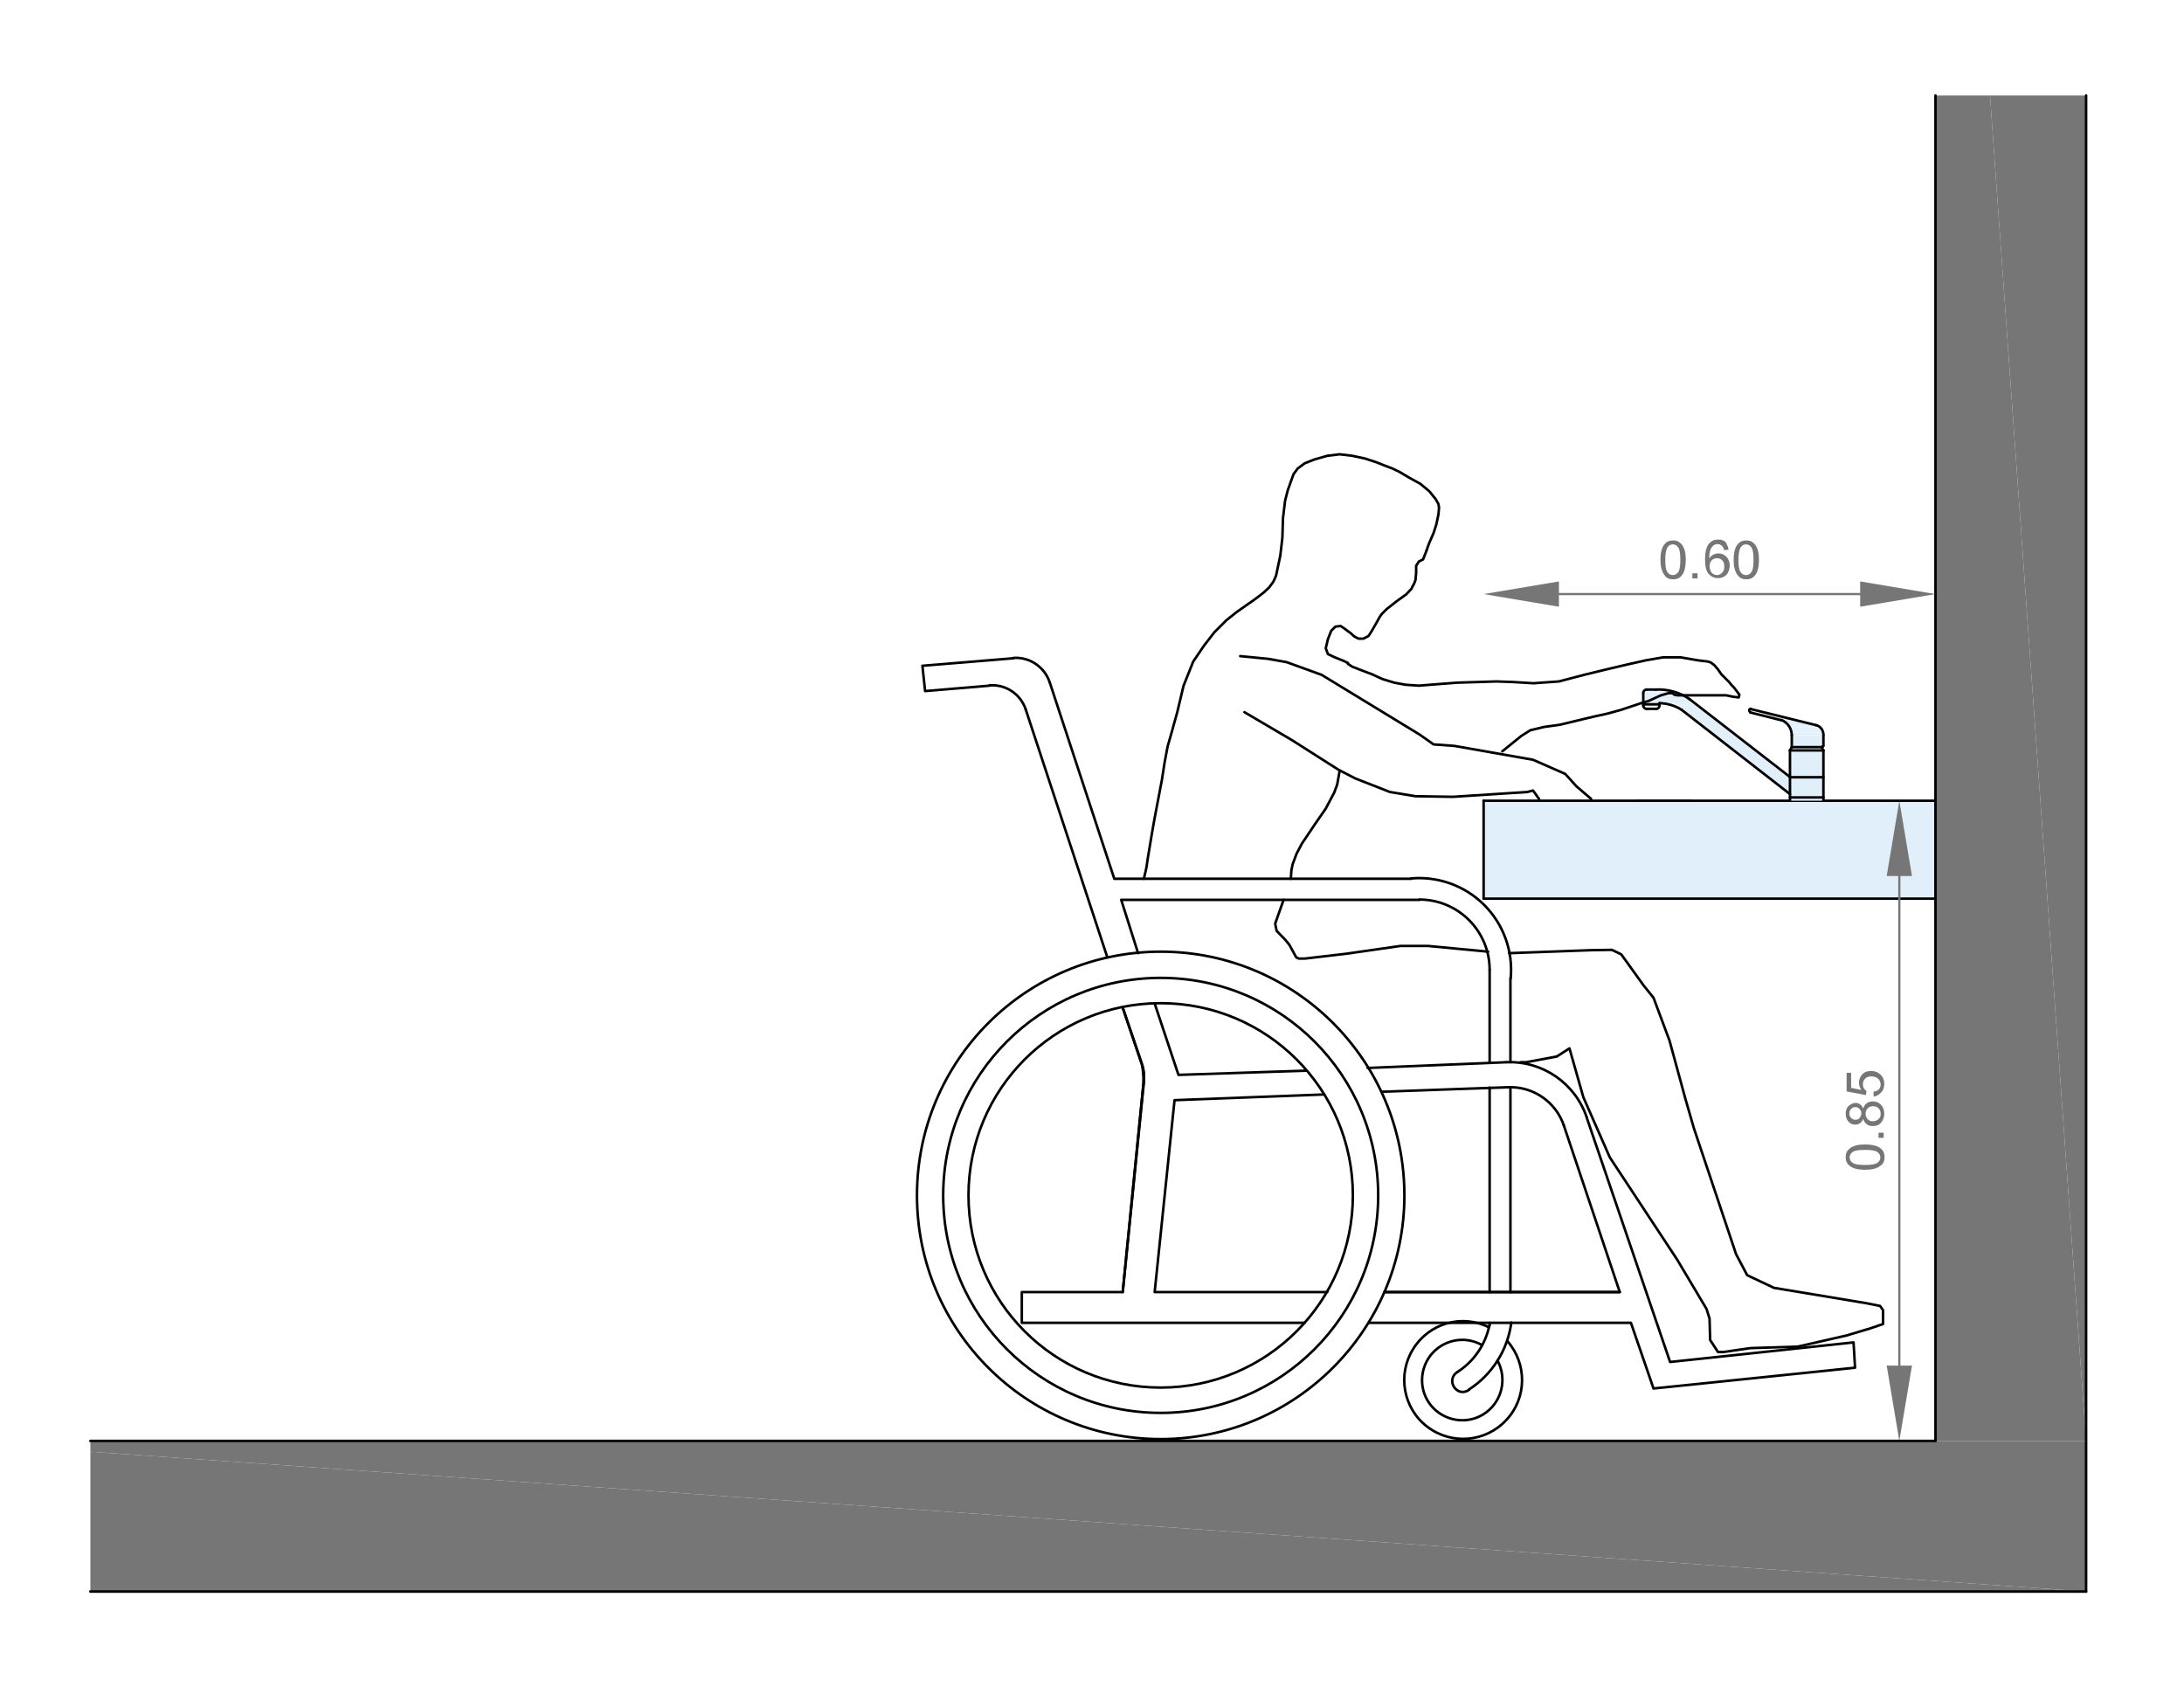 <?xml version="1.0" encoding="utf-8"?>
<!-- Generator: Adobe Illustrator 26.2.1, SVG Export Plug-In . SVG Version: 6.00 Build 0)  -->
<svg version="1.1" id="Calque_1" xmlns="http://www.w3.org/2000/svg" xmlns:xlink="http://www.w3.org/1999/xlink" x="0px" y="0px"
	 viewBox="0 0 725 560" enable-background="new 0 0 725 560" xml:space="preserve">
<rect x="0" y="0" width="725" height="560" fill="#333333" stroke="none"/>
<g>
	<polyline fill="#FFFFFF" points="0,560 725,560 725,0 0,0 0,560 	"/>
</g>
<g>
	<path fill="#767676" d="M692.5,478.3l-50-446.6h18.1L692.5,478.3z M642.5,478.3h50l-50-446.6V478.3z"/>
	<path fill="none" stroke="#767676" stroke-width="0" stroke-miterlimit="10" d="M692.5,478.3l-50-446.6h18.1L692.5,478.3z
		 M642.5,478.3h50l-50-446.6V478.3z"/>
	<polygon fill="#767676" points="660.6,31.7 692.5,31.7 692.5,478.3 	"/>
	<polygon fill="none" stroke="#767676" stroke-width="0" stroke-miterlimit="10" points="660.6,31.7 692.5,31.7 692.5,478.3 	"/>
	<polygon fill="#767676" points="30,528.3 30,481.9 692.5,528.3 	"/>
	<polygon fill="none" stroke="#767676" stroke-width="0" stroke-miterlimit="10" points="30,528.3 30,481.9 692.5,528.3 	"/>
	<path fill="#767676" d="M692.5,478.3L30,481.9v-3.6H692.5z M692.5,528.3v-50L30,481.9L692.5,528.3z"/>
	<path fill="none" stroke="#767676" stroke-width="0" stroke-miterlimit="10" d="M692.5,478.3L30,481.9v-3.6H692.5z M692.5,528.3
		v-50L30,481.9L692.5,528.3z"/>
	<path fill="#E0EFFA" d="M492.5,265.8l150,32.5h-150V265.8z M642.5,265.8h-150l150,32.5V265.8z"/>
	<path fill="none" stroke="#E0EFFA" stroke-width="0" stroke-miterlimit="10" d="M492.5,265.8l150,32.5h-150V265.8z M642.5,265.8
		h-150l150,32.5V265.8z"/>
	
		<line fill="none" stroke="#000000" stroke-width="0.84" stroke-linecap="round" stroke-linejoin="round" stroke-miterlimit="10" x1="642.5" y1="478.3" x2="642.5" y2="31.7"/>
	
		<line fill="none" stroke="#000000" stroke-width="0.84" stroke-linecap="round" stroke-linejoin="round" stroke-miterlimit="10" x1="692.5" y1="528.3" x2="692.5" y2="31.7"/>
	
		<line fill="none" stroke="#000000" stroke-width="0.84" stroke-linecap="round" stroke-linejoin="round" stroke-miterlimit="10" x1="492.5" y1="265.8" x2="642.5" y2="265.8"/>
	
		<line fill="none" stroke="#000000" stroke-width="0.84" stroke-linecap="round" stroke-linejoin="round" stroke-miterlimit="10" x1="492.5" y1="298.3" x2="642.5" y2="298.3"/>
	
		<line fill="none" stroke="#000000" stroke-width="0.84" stroke-linecap="round" stroke-linejoin="round" stroke-miterlimit="10" x1="30" y1="528.3" x2="692.5" y2="528.3"/>
	
		<line fill="none" stroke="#000000" stroke-width="0.84" stroke-linecap="round" stroke-linejoin="round" stroke-miterlimit="10" x1="492.5" y1="298.3" x2="492.5" y2="265.8"/>
	<path fill="#E0EFFA" d="M581.1,235.4h0.2H581.1z M581.3,235.4h-0.2H581.3z M581.2,235.3L581.2,235.3l-0.1,0L581.2,235.3z"/>
	<path fill="none" stroke="#E0EFFA" stroke-width="0" stroke-linecap="round" stroke-miterlimit="10" d="M581.1,235.4h0.2H581.1z
		 M581.3,235.4h-0.2H581.3z M581.2,235.3L581.2,235.3l-0.1,0L581.2,235.3z"/>
	<path fill="#E0EFFA" d="M581.1,235.4h0.4H581.1L581.1,235.4z M581.3,235.4h-0.2h0.4H581.3z"/>
	<path fill="none" stroke="#E0EFFA" stroke-width="0" stroke-linecap="round" stroke-miterlimit="10" d="M581.1,235.4h0.4H581.1
		L581.1,235.4z M581.3,235.4h-0.2h0.4H581.3z"/>
	<path fill="#E0EFFA" d="M581,235.4l0.6,0L581,235.4L581,235.4z M581.4,235.4H581l0.6,0L581.4,235.4z"/>
	<path fill="none" stroke="#E0EFFA" stroke-width="0" stroke-linecap="round" stroke-miterlimit="10" d="M581,235.4l0.6,0L581,235.4
		L581,235.4z M581.4,235.4H581l0.6,0L581.4,235.4z"/>
	<path fill="#E0EFFA" d="M580.9,235.4l0.9,0.1L580.9,235.4L580.9,235.4z M581.6,235.4h-0.7l0.9,0.1L581.6,235.4z"/>
	<path fill="none" stroke="#E0EFFA" stroke-width="0" stroke-linecap="round" stroke-miterlimit="10" d="M580.9,235.4l0.9,0.1
		L580.9,235.4L580.9,235.4z M581.6,235.4h-0.7l0.9,0.1L581.6,235.4z"/>
	<path fill="#E0EFFA" d="M580.8,235.5l1.3,0L580.8,235.5L580.8,235.5z M581.9,235.5h-1l1.3,0L581.9,235.5z"/>
	<path fill="none" stroke="#E0EFFA" stroke-width="0" stroke-linecap="round" stroke-miterlimit="10" d="M580.8,235.5l1.3,0
		L580.8,235.5L580.8,235.5z M581.9,235.5h-1l1.3,0L581.9,235.5z"/>
	<path fill="#E0EFFA" d="M580.8,235.6l1.8,0.1L580.8,235.6L580.8,235.6z M582.2,235.6h-1.4l1.8,0.1L582.2,235.6z"/>
	<path fill="none" stroke="#E0EFFA" stroke-width="0" stroke-linecap="round" stroke-miterlimit="10" d="M580.8,235.6l1.8,0.1
		L580.8,235.6L580.8,235.6z M582.2,235.6h-1.4l1.8,0.1L582.2,235.6z"/>
	<path fill="#E0EFFA" d="M580.7,235.6l2.2,0.1h-2.2V235.6z M582.5,235.6h-1.8l2.2,0.1L582.5,235.6z"/>
	<path fill="none" stroke="#E0EFFA" stroke-width="0" stroke-linecap="round" stroke-miterlimit="10" d="M580.7,235.6l2.2,0.1h-2.2
		V235.6z M582.5,235.6h-1.8l2.2,0.1L582.5,235.6z"/>
	<path fill="#E0EFFA" d="M580.7,235.8l2.7,0.1L580.7,235.8L580.7,235.8z M582.9,235.8h-2.2l2.7,0.1L582.9,235.8z"/>
	<path fill="none" stroke="#E0EFFA" stroke-width="0" stroke-linecap="round" stroke-miterlimit="10" d="M580.7,235.8l2.7,0.1
		L580.7,235.8L580.7,235.8z M582.9,235.8h-2.2l2.7,0.1L582.9,235.8z"/>
	<path fill="#E0EFFA" d="M580.6,235.9l3.1,0.1L580.6,235.9L580.6,235.9z M583.3,235.9h-2.7l3.1,0.1L583.3,235.9z"/>
	<path fill="none" stroke="#E0EFFA" stroke-width="0" stroke-linecap="round" stroke-miterlimit="10" d="M580.6,235.9l3.1,0.1
		L580.6,235.9L580.6,235.9z M583.3,235.9h-2.7l3.1,0.1L583.3,235.9z"/>
	<path fill="#E0EFFA" d="M580.6,236l3.6,0.1h-3.5L580.6,236z M583.8,236h-3.1l3.6,0.1L583.8,236z"/>
	<path fill="none" stroke="#E0EFFA" stroke-width="0" stroke-linecap="round" stroke-miterlimit="10" d="M580.6,236l3.6,0.1h-3.5
		L580.6,236z M583.8,236h-3.1l3.6,0.1L583.8,236z"/>
	<path fill="#E0EFFA" d="M580.7,236.1l3.9,0.1L580.7,236.1L580.7,236.1z M584.2,236.1h-3.5l3.9,0.1L584.2,236.1z"/>
	<path fill="none" stroke="#E0EFFA" stroke-width="0" stroke-linecap="round" stroke-miterlimit="10" d="M580.7,236.1l3.9,0.1
		L580.7,236.1L580.7,236.1z M584.2,236.1h-3.5l3.9,0.1L584.2,236.1z"/>
	<path fill="#E0EFFA" d="M580.7,236.2l4.2,0.1L580.7,236.2L580.7,236.2z M584.6,236.2h-3.9l4.2,0.1L584.6,236.2z"/>
	<path fill="none" stroke="#E0EFFA" stroke-width="0" stroke-linecap="round" stroke-miterlimit="10" d="M580.7,236.2l4.2,0.1
		L580.7,236.2L580.7,236.2z M584.6,236.2h-3.9l4.2,0.1L584.6,236.2z"/>
	<path fill="#E0EFFA" d="M580.8,236.3l4.4,0L580.8,236.3L580.8,236.3z M584.9,236.3h-4.1l4.4,0L584.9,236.3z"/>
	<path fill="none" stroke="#E0EFFA" stroke-width="0" stroke-linecap="round" stroke-miterlimit="10" d="M580.8,236.3l4.4,0
		L580.8,236.3L580.8,236.3z M584.9,236.3h-4.1l4.4,0L584.9,236.3z"/>
	<path fill="#E0EFFA" d="M580.8,236.3l4.7,0.1L580.8,236.3L580.8,236.3z M585.2,236.3h-4.4l4.7,0.1L585.2,236.3z"/>
	<path fill="none" stroke="#E0EFFA" stroke-width="0" stroke-linecap="round" stroke-miterlimit="10" d="M580.8,236.3l4.7,0.1
		L580.8,236.3L580.8,236.3z M585.2,236.3h-4.4l4.7,0.1L585.2,236.3z"/>
	<path fill="#E0EFFA" d="M580.9,236.4l4.8,0L580.9,236.4L580.9,236.4z M585.5,236.4h-4.6l4.8,0L585.5,236.4z"/>
	<path fill="none" stroke="#E0EFFA" stroke-width="0" stroke-linecap="round" stroke-miterlimit="10" d="M580.9,236.4l4.8,0
		L580.9,236.4L580.9,236.4z M585.5,236.4h-4.6l4.8,0L585.5,236.4z"/>
	<path fill="#E0EFFA" d="M581,236.5l15.1,2.6h-4.7L581,236.5z M585.7,236.5H581l15.1,2.6L585.7,236.5z"/>
	<path fill="none" stroke="#E0EFFA" stroke-width="0" stroke-linecap="round" stroke-miterlimit="10" d="M581,236.5l15.1,2.6h-4.7
		L581,236.5z M585.7,236.5H581l15.1,2.6L585.7,236.5z"/>
	<path fill="#E0EFFA" d="M591.4,239.1l6.4,0.4h-5.5L591.4,239.1z M596.1,239.1h-4.7l6.4,0.4L596.1,239.1z"/>
	<path fill="none" stroke="#E0EFFA" stroke-width="0" stroke-linecap="round" stroke-miterlimit="10" d="M591.4,239.1l6.4,0.4h-5.5
		L591.4,239.1z M596.1,239.1h-4.7l6.4,0.4L596.1,239.1z"/>
	<path fill="#E0EFFA" d="M592.3,239.5l7.7,0.6h-7L592.3,239.5z M597.8,239.5h-5.5l7.7,0.6L597.8,239.5z"/>
	<path fill="none" stroke="#E0EFFA" stroke-width="0" stroke-linecap="round" stroke-miterlimit="10" d="M592.3,239.5l7.7,0.6h-7
		L592.3,239.5z M597.8,239.5h-5.5l7.7,0.6L597.8,239.5z"/>
	<path fill="#E0EFFA" d="M593,240l9.7,0.7h-9.1L593,240z M600,240h-7l9.7,0.7L600,240z"/>
	<path fill="none" stroke="#E0EFFA" stroke-width="0" stroke-linecap="round" stroke-miterlimit="10" d="M593,240l9.7,0.7h-9.1
		L593,240z M600,240h-7l9.7,0.7L600,240z"/>
	<path fill="#E0EFFA" d="M602.8,240.7h-9.2H602.8L602.8,240.7z M602.8,240.7L602.8,240.7h-9.2H602.8z"/>
	<path fill="none" stroke="#E0EFFA" stroke-width="0" stroke-linecap="round" stroke-miterlimit="10" d="M602.8,240.7h-9.2H602.8
		L602.8,240.7z M602.8,240.7L602.8,240.7h-9.2H602.8z"/>
	<path fill="#E0EFFA" d="M593.6,240.7l9.8,0.2h-9.6L593.6,240.7z M602.8,240.7h-9.2l9.8,0.2L602.8,240.7z"/>
	<path fill="none" stroke="#E0EFFA" stroke-width="0" stroke-linecap="round" stroke-miterlimit="10" d="M593.6,240.7l9.8,0.2h-9.6
		L593.6,240.7z M602.8,240.7h-9.2l9.8,0.2L602.8,240.7z"/>
	<path fill="#E0EFFA" d="M593.8,240.9l10.2,0.3H594L593.8,240.9z M603.4,240.9h-9.6l10.2,0.3L603.4,240.9z"/>
	<path fill="none" stroke="#E0EFFA" stroke-width="0" stroke-linecap="round" stroke-miterlimit="10" d="M593.8,240.9l10.2,0.3H594
		L593.8,240.9z M603.4,240.9h-9.6l10.2,0.3L603.4,240.9z"/>
	<path fill="#E0EFFA" d="M594,241.3l10.2,0.2h-10.1L594,241.3z M603.9,241.3H594l10.2,0.2L603.9,241.3z"/>
	<path fill="none" stroke="#E0EFFA" stroke-width="0" stroke-linecap="round" stroke-miterlimit="10" d="M594,241.3l10.2,0.2h-10.1
		L594,241.3z M603.9,241.3H594l10.2,0.2L603.9,241.3z"/>
	<path fill="#E0EFFA" d="M594.1,241.5l10.3,0.2h-10.2L594.1,241.5z M604.2,241.5h-10.1l10.3,0.2L604.2,241.5z"/>
	<path fill="none" stroke="#E0EFFA" stroke-width="0" stroke-linecap="round" stroke-miterlimit="10" d="M594.1,241.5l10.3,0.2
		h-10.2L594.1,241.5z M604.2,241.5h-10.1l10.3,0.2L604.2,241.5z"/>
	<path fill="#E0EFFA" d="M594.2,241.7l10.6,0.5h-10.4L594.2,241.7z M604.4,241.7h-10.2l10.6,0.5L604.4,241.7z"/>
	<path fill="none" stroke="#E0EFFA" stroke-width="0" stroke-linecap="round" stroke-miterlimit="10" d="M594.2,241.7l10.6,0.5
		h-10.4L594.2,241.7z M604.4,241.7h-10.2l10.6,0.5L604.4,241.7z"/>
	<path fill="#E0EFFA" d="M594.4,242.2l10.4,0.1h-10.4L594.4,242.2z M604.8,242.2h-10.4l10.4,0.1L604.8,242.2z"/>
	<path fill="none" stroke="#E0EFFA" stroke-width="0" stroke-linecap="round" stroke-miterlimit="10" d="M594.4,242.2l10.4,0.1
		h-10.4L594.4,242.2z M604.8,242.2h-10.4l10.4,0.1L604.8,242.2z"/>
	<path fill="#E0EFFA" d="M594.5,242.3l10.6,0.4h-10.5L594.5,242.3z M604.9,242.3h-10.4l10.6,0.4L604.9,242.3z"/>
	<path fill="none" stroke="#E0EFFA" stroke-width="0" stroke-linecap="round" stroke-miterlimit="10" d="M594.5,242.3l10.6,0.4
		h-10.5L594.5,242.3z M604.9,242.3h-10.4l10.6,0.4L604.9,242.3z"/>
	<path fill="#E0EFFA" d="M594.6,242.7l10.6,0.4h-10.5L594.6,242.7z M605.1,242.7h-10.5l10.6,0.4L605.1,242.7z"/>
	<path fill="none" stroke="#E0EFFA" stroke-width="0" stroke-linecap="round" stroke-miterlimit="10" d="M594.6,242.7l10.6,0.4
		h-10.5L594.6,242.7z M605.1,242.7h-10.5l10.6,0.4L605.1,242.7z"/>
	<path fill="#E0EFFA" d="M594.7,243.2l10.6,0.1h-10.5L594.7,243.2z M605.2,243.2h-10.5l10.6,0.1L605.2,243.2z"/>
	<path fill="none" stroke="#E0EFFA" stroke-width="0" stroke-linecap="round" stroke-miterlimit="10" d="M594.7,243.2l10.6,0.1
		h-10.5L594.7,243.2z M605.2,243.2h-10.5l10.6,0.1L605.2,243.2z"/>
	<path fill="#E0EFFA" d="M594.7,243.3l10.6,0.6h-10.5L594.7,243.3z M605.3,243.3h-10.5l10.6,0.6L605.3,243.3z"/>
	<path fill="none" stroke="#E0EFFA" stroke-width="0" stroke-linecap="round" stroke-miterlimit="10" d="M594.7,243.3l10.6,0.6
		h-10.5L594.7,243.3z M605.3,243.3h-10.5l10.6,0.6L605.3,243.3z"/>
	<path fill="#E0EFFA" d="M594.8,244l10.5,0.1h-10.5V244z M605.3,244h-10.5l10.5,0.1V244z"/>
	<path fill="none" stroke="#E0EFFA" stroke-width="0" stroke-linecap="round" stroke-miterlimit="10" d="M594.8,244l10.5,0.1h-10.5
		V244z M605.3,244h-10.5l10.5,0.1V244z"/>
	<path fill="#E0EFFA" d="M594.8,244.1l10.5,3.5h-10.5V244.1z M605.3,244.1h-10.5l10.5,3.5V244.1z"/>
	<path fill="none" stroke="#E0EFFA" stroke-width="0" stroke-linecap="round" stroke-miterlimit="10" d="M594.8,244.1l10.5,3.5
		h-10.5V244.1z M605.3,244.1h-10.5l10.5,3.5V244.1z"/>
	<path fill="#E0EFFA" d="M594.8,247.6l10.5,0.1L594.8,247.6L594.8,247.6z M605.3,247.6h-10.5H605.3L605.3,247.6z"/>
	<path fill="none" stroke="#E0EFFA" stroke-width="0" stroke-linecap="round" stroke-miterlimit="10" d="M594.8,247.6l10.5,0.1
		L594.8,247.6L594.8,247.6z M605.3,247.6h-10.5H605.3L605.3,247.6z"/>
	<path fill="#E0EFFA" d="M594.8,247.6l10.5,0.1L594.8,247.6L594.8,247.6z M605.3,247.6h-10.5H605.3L605.3,247.6z"/>
	<path fill="none" stroke="#E0EFFA" stroke-width="0" stroke-linecap="round" stroke-miterlimit="10" d="M594.8,247.6l10.5,0.1
		L594.8,247.6L594.8,247.6z M605.3,247.6h-10.5H605.3L605.3,247.6z"/>
	<path fill="#E0EFFA" d="M594.8,247.7l10.5,0.1L594.8,247.7L594.8,247.7z M605.3,247.7h-10.5H605.3L605.3,247.7z"/>
	<path fill="none" stroke="#E0EFFA" stroke-width="0" stroke-linecap="round" stroke-miterlimit="10" d="M594.8,247.7l10.5,0.1
		L594.8,247.7L594.8,247.7z M605.3,247.7h-10.5H605.3L605.3,247.7z"/>
	<path fill="#E0EFFA" d="M594.8,247.8l10.4,0L594.8,247.8L594.8,247.8z M605.3,247.8h-10.5H605.3L605.3,247.8z"/>
	<path fill="none" stroke="#E0EFFA" stroke-width="0" stroke-linecap="round" stroke-miterlimit="10" d="M594.8,247.8l10.4,0
		L594.8,247.8L594.8,247.8z M605.3,247.8h-10.5H605.3L605.3,247.8z"/>
	<path fill="#E0EFFA" d="M594.8,247.9l10.3,0.1L594.8,247.9L594.8,247.9z M605.2,247.9h-10.4H605.2L605.2,247.9z"/>
	<path fill="none" stroke="#E0EFFA" stroke-width="0" stroke-linecap="round" stroke-miterlimit="10" d="M594.8,247.9l10.3,0.1
		L594.8,247.9L594.8,247.9z M605.2,247.9h-10.4H605.2L605.2,247.9z"/>
	<path fill="#E0EFFA" d="M594.8,248l10.2,0L594.8,248L594.8,248z M605.1,248h-10.3H605.1L605.1,248z"/>
	<path fill="none" stroke="#E0EFFA" stroke-width="0" stroke-linecap="round" stroke-miterlimit="10" d="M594.8,248l10.2,0
		L594.8,248L594.8,248z M605.1,248h-10.3H605.1L605.1,248z"/>
	<path fill="#E0EFFA" d="M605,248h-10.2H605L605,248z M605,248L605,248h-10.2H605z"/>
	<path fill="none" stroke="#E0EFFA" stroke-width="0" stroke-linecap="round" stroke-miterlimit="10" d="M605,248h-10.2H605L605,248
		z M605,248L605,248h-10.2H605z"/>
	<path fill="#E0EFFA" d="M604.9,248h-10.1H604.9L604.9,248z M604.9,248L604.9,248h-10.1H604.9z"/>
	<path fill="none" stroke="#E0EFFA" stroke-width="0" stroke-linecap="round" stroke-miterlimit="10" d="M604.9,248h-10.1H604.9
		L604.9,248z M604.9,248L604.9,248h-10.1H604.9z"/>
	<path fill="#E0EFFA" d="M594.8,248l10.5,1.1h-11.1L594.8,248z M604.7,248h-9.9l10.5,1.1L604.7,248z"/>
	<path fill="none" stroke="#E0EFFA" stroke-width="0" stroke-linecap="round" stroke-miterlimit="10" d="M594.8,248l10.5,1.1h-11.1
		L594.8,248z M604.7,248h-9.9l10.5,1.1L604.7,248z"/>
	<path fill="#E0EFFA" d="M594.2,249.1l11.1,8.8h-11.1V249.1z M605.3,249.1h-11.1l11.1,8.8V249.1z"/>
	<path fill="none" stroke="#E0EFFA" stroke-width="0" stroke-linecap="round" stroke-miterlimit="10" d="M594.2,249.1l11.1,8.8
		h-11.1V249.1z M605.3,249.1h-11.1l11.1,8.8V249.1z"/>
	<path fill="#E0EFFA" d="M594.2,257.9l11.1,0.1L594.2,257.9L594.2,257.9z M605.3,257.9h-11.1H605.3L605.3,257.9z"/>
	<path fill="none" stroke="#E0EFFA" stroke-width="0" stroke-linecap="round" stroke-miterlimit="10" d="M594.2,257.9l11.1,0.1
		L594.2,257.9L594.2,257.9z M605.3,257.9h-11.1H605.3L605.3,257.9z"/>
	<path fill="#E0EFFA" d="M594.2,258l11.1,6.7h-11.1V258z M605.3,258h-11.1l11.1,6.7V258z"/>
	<path fill="none" stroke="#E0EFFA" stroke-width="0" stroke-linecap="round" stroke-miterlimit="10" d="M594.2,258l11.1,6.7h-11.1
		V258z M605.3,258h-11.1l11.1,6.7V258z"/>
	<path fill="#E0EFFA" d="M594.2,264.7l11.1,1.1h-11.1V264.7z M605.3,264.7h-11.1l11.1,1.1V264.7z"/>
	<path fill="none" stroke="#E0EFFA" stroke-width="0" stroke-linecap="round" stroke-miterlimit="10" d="M594.2,264.7l11.1,1.1
		h-11.1V264.7z M605.3,264.7h-11.1l11.1,1.1V264.7z"/>
	<path fill="#E0EFFA" d="M551.3,228.9h-1.7H551.3z"/>
	<path fill="none" stroke="#E0EFFA" stroke-width="0" stroke-linecap="round" stroke-miterlimit="10" d="M551.3,228.9h-1.7H551.3z"
		/>
	<path fill="#E0EFFA" d="M546.6,228.9l4.9,0h-5.1L546.6,228.9z M551.3,228.9h-4.7l4.9,0L551.3,228.9z"/>
	<path fill="none" stroke="#E0EFFA" stroke-width="0" stroke-linecap="round" stroke-miterlimit="10" d="M546.6,228.9l4.9,0h-5.1
		L546.6,228.9z M551.3,228.9h-4.7l4.9,0L551.3,228.9z"/>
	<path fill="#E0EFFA" d="M546.4,229l5.7,0h-5.8L546.4,229z M551.5,229h-5.1l5.7,0L551.5,229z"/>
	<path fill="none" stroke="#E0EFFA" stroke-width="0" stroke-linecap="round" stroke-miterlimit="10" d="M546.4,229l5.7,0h-5.8
		L546.4,229z M551.5,229h-5.1l5.7,0L551.5,229z"/>
	<path fill="#E0EFFA" d="M546.3,229l6.7,0h-6.8L546.3,229z M552.1,229h-5.8l6.7,0L552.1,229z"/>
	<path fill="none" stroke="#E0EFFA" stroke-width="0" stroke-linecap="round" stroke-miterlimit="10" d="M546.3,229l6.7,0h-6.8
		L546.3,229z M552.1,229h-5.8l6.7,0L552.1,229z"/>
	<path fill="#E0EFFA" d="M553,229.1h-6.9H553L553,229.1z M553,229.1L553,229.1h-6.9H553z"/>
	<path fill="none" stroke="#E0EFFA" stroke-width="0" stroke-linecap="round" stroke-miterlimit="10" d="M553,229.1h-6.9H553
		L553,229.1z M553,229.1L553,229.1h-6.9H553z"/>
	<path fill="#E0EFFA" d="M546.1,229.1l7.6,0.1h-7.7L546.1,229.1z M553,229.1h-6.9l7.6,0.1L553,229.1z"/>
	<path fill="none" stroke="#E0EFFA" stroke-width="0" stroke-linecap="round" stroke-miterlimit="10" d="M546.1,229.1l7.6,0.1h-7.7
		L546.1,229.1z M553,229.1h-6.9l7.6,0.1L553,229.1z"/>
	<path fill="#E0EFFA" d="M545.9,229.2l8.5,0.1h-8.6L545.9,229.2z M553.6,229.2h-7.7l8.5,0.1L553.6,229.2z"/>
	<path fill="none" stroke="#E0EFFA" stroke-width="0" stroke-linecap="round" stroke-miterlimit="10" d="M545.9,229.2l8.5,0.1h-8.6
		L545.9,229.2z M553.6,229.2h-7.7l8.5,0.1L553.6,229.2z"/>
	<path fill="#E0EFFA" d="M554.5,229.3h-8.8h8.6H554.5z M554.5,229.3L554.5,229.3h-8.8H554.5z"/>
	<path fill="none" stroke="#E0EFFA" stroke-width="0" stroke-linecap="round" stroke-miterlimit="10" d="M554.5,229.3h-8.8h8.6
		H554.5z M554.5,229.3L554.5,229.3h-8.8H554.5z"/>
	<path fill="#E0EFFA" d="M545.8,229.3l9.3,0.1h-9.3L545.8,229.3z M554.5,229.3h-8.8l9.3,0.1L554.5,229.3z"/>
	<path fill="none" stroke="#E0EFFA" stroke-width="0" stroke-linecap="round" stroke-miterlimit="10" d="M545.8,229.3l9.3,0.1h-9.3
		L545.8,229.3z M554.5,229.3h-8.8l9.3,0.1L554.5,229.3z"/>
	<path fill="#E0EFFA" d="M545.7,229.5l10,0.2h-10.1L545.7,229.5z M555,229.5h-9.3l10,0.2L555,229.5z"/>
	<path fill="none" stroke="#E0EFFA" stroke-width="0" stroke-linecap="round" stroke-miterlimit="10" d="M545.7,229.5l10,0.2h-10.1
		L545.7,229.5z M555,229.5h-9.3l10,0.2L555,229.5z"/>
	<path fill="#E0EFFA" d="M545.6,229.7l10.5,0.1h-10.6L545.6,229.7z M555.7,229.7h-10.1l10.5,0.1L555.7,229.7z"/>
	<path fill="none" stroke="#E0EFFA" stroke-width="0" stroke-linecap="round" stroke-miterlimit="10" d="M545.6,229.7l10.5,0.1
		h-10.6L545.6,229.7z M555.7,229.7h-10.1l10.5,0.1L555.7,229.7z"/>
	<path fill="#E0EFFA" d="M545.5,229.8l10.8,0.1L545.5,229.8L545.5,229.8z M556.1,229.8h-10.6l10.8,0.1L556.1,229.8z"/>
	<path fill="none" stroke="#E0EFFA" stroke-width="0" stroke-linecap="round" stroke-miterlimit="10" d="M545.5,229.8l10.8,0.1
		L545.5,229.8L545.5,229.8z M556.1,229.8h-10.6l10.8,0.1L556.1,229.8z"/>
	<path fill="#E0EFFA" d="M545.5,229.9l11.3,0.2h-11.4L545.5,229.9z M556.3,229.9h-10.8l11.3,0.2L556.3,229.9z"/>
	<path fill="none" stroke="#E0EFFA" stroke-width="0" stroke-linecap="round" stroke-miterlimit="10" d="M545.5,229.9l11.3,0.2
		h-11.4L545.5,229.9z M556.3,229.9h-10.8l11.3,0.2L556.3,229.9z"/>
	<path fill="#E0EFFA" d="M545.5,230.1l12.2,0.3h-12.2V230.1z M556.9,230.1h-11.4l12.2,0.3L556.9,230.1z"/>
	<path fill="none" stroke="#E0EFFA" stroke-width="0" stroke-linecap="round" stroke-miterlimit="10" d="M545.5,230.1l12.2,0.3
		h-12.2V230.1z M556.9,230.1h-11.4l12.2,0.3L556.9,230.1z"/>
	<path fill="#E0EFFA" d="M545.5,230.3l13.7,0.7h-13.7V230.3z M557.7,230.3h-12.2l13.7,0.7L557.7,230.3z"/>
	<path fill="none" stroke="#E0EFFA" stroke-width="0" stroke-linecap="round" stroke-miterlimit="10" d="M545.5,230.3l13.7,0.7
		h-13.7V230.3z M557.7,230.3h-12.2l13.7,0.7L557.7,230.3z"/>
	<path fill="#E0EFFA" d="M545.5,231l15.1,0.9h-15.1V231z M559.2,231h-13.7l15.1,0.9L559.2,231z"/>
	<path fill="none" stroke="#E0EFFA" stroke-width="0" stroke-linecap="round" stroke-miterlimit="10" d="M545.5,231l15.1,0.9h-15.1
		V231z M559.2,231h-13.7l15.1,0.9L559.2,231z"/>
	<path fill="#E0EFFA" d="M545.5,231.9l15.4,0.2h-15.4V231.9z M560.5,231.9h-15.1l15.4,0.2L560.5,231.9z"/>
	<path fill="none" stroke="#E0EFFA" stroke-width="0" stroke-linecap="round" stroke-miterlimit="10" d="M545.5,231.9l15.4,0.2
		h-15.4V231.9z M560.5,231.9h-15.1l15.4,0.2L560.5,231.9z"/>
	<path fill="#E0EFFA" d="M545.5,232.1l17.1,1.3h-17.1V232.1z M560.9,232.1h-15.4l17.1,1.3L560.9,232.1z"/>
	<path fill="none" stroke="#E0EFFA" stroke-width="0" stroke-linecap="round" stroke-miterlimit="10" d="M545.5,232.1l17.1,1.3
		h-17.1V232.1z M560.9,232.1h-15.4l17.1,1.3L560.9,232.1z"/>
	<path fill="#E0EFFA" d="M550.9,233.4l11.8,0.1h-10.3L550.9,233.4z M562.6,233.4h-11.6l11.8,0.1L562.6,233.4z"/>
	<path fill="none" stroke="#E0EFFA" stroke-width="0" stroke-linecap="round" stroke-miterlimit="10" d="M550.9,233.4l11.8,0.1
		h-10.3L550.9,233.4z M562.6,233.4h-11.6l11.8,0.1L562.6,233.4z"/>
	<path fill="#E0EFFA" d="M545.5,233.4l5.4,0.4h-5.4V233.4z M550.9,233.4h-5.4l5.4,0.4V233.4z"/>
	<path fill="none" stroke="#E0EFFA" stroke-width="0" stroke-linecap="round" stroke-miterlimit="10" d="M545.5,233.4l5.4,0.4h-5.4
		V233.4z M550.9,233.4h-5.4l5.4,0.4V233.4z"/>
	<path fill="#E0EFFA" d="M552.5,233.5l10.7,0.3H554L552.5,233.5z M562.8,233.5h-10.3l10.7,0.3L562.8,233.5z"/>
	<path fill="none" stroke="#E0EFFA" stroke-width="0" stroke-linecap="round" stroke-miterlimit="10" d="M552.5,233.5l10.7,0.3H554
		L552.5,233.5z M562.8,233.5h-10.3l10.7,0.3L562.8,233.5z"/>
	<path fill="#E0EFFA" d="M554,233.8l9.7,0.4h-8.3L554,233.8z M563.1,233.8H554l9.7,0.4L563.1,233.8z"/>
	<path fill="none" stroke="#E0EFFA" stroke-width="0" stroke-linecap="round" stroke-miterlimit="10" d="M554,233.8l9.7,0.4h-8.3
		L554,233.8z M563.1,233.8H554l9.7,0.4L563.1,233.8z"/>
	<path fill="#E0EFFA" d="M555.4,234.2l9,0.6h-7.6L555.4,234.2z M563.7,234.2h-8.3l9,0.6L563.7,234.2z"/>
	<path fill="none" stroke="#E0EFFA" stroke-width="0" stroke-linecap="round" stroke-miterlimit="10" d="M555.4,234.2l9,0.6h-7.6
		L555.4,234.2z M563.7,234.2h-8.3l9,0.6L563.7,234.2z"/>
	<path fill="#E0EFFA" d="M556.9,234.8l8.6,0.8h-7.2L556.9,234.8z M564.5,234.8h-7.6l8.6,0.8L564.5,234.8z"/>
	<path fill="none" stroke="#E0EFFA" stroke-width="0" stroke-linecap="round" stroke-miterlimit="10" d="M556.9,234.8l8.6,0.8h-7.2
		L556.9,234.8z M564.5,234.8h-7.6l8.6,0.8L564.5,234.8z"/>
	<path fill="#E0EFFA" d="M587,257.9h7.2v5.6L587,257.9z M558.2,235.6l28.8,22.3h7.2L558.2,235.6z"/>
	<path fill="none" stroke="#E0EFFA" stroke-width="0" stroke-linecap="round" stroke-miterlimit="10" d="M587,257.9h7.2v5.6
		L587,257.9z M558.2,235.6l28.8,22.3h7.2L558.2,235.6z"/>
	<polygon fill="#E0EFFA" points="558.2,235.6 565.4,235.6 594.2,257.9 	"/>
	<polygon fill="none" stroke="#E0EFFA" stroke-width="0" stroke-linecap="round" stroke-miterlimit="10" points="558.2,235.6 
		565.4,235.6 594.2,257.9 	"/>
	
		<path fill="none" stroke="#000000" stroke-width="0.84" stroke-linecap="round" stroke-linejoin="round" stroke-miterlimit="10" d="
		M546.6,228.9c-0.6,0-1.1,0.5-1.1,1.1"/>
	
		<path fill="none" stroke="#000000" stroke-width="0.84" stroke-linecap="round" stroke-linejoin="round" stroke-miterlimit="10" d="
		M560.5,231.8c-3.3-2.1-7.1-3.1-10.9-2.9"/>
	
		<line fill="none" stroke="#000000" stroke-width="0.84" stroke-linecap="round" stroke-linejoin="round" stroke-miterlimit="10" x1="594.2" y1="263.6" x2="558.2" y2="235.6"/>
	
		<line fill="none" stroke="#000000" stroke-width="0.84" stroke-linecap="round" stroke-linejoin="round" stroke-miterlimit="10" x1="594.3" y1="258" x2="560.9" y2="232.1"/>
	
		<line fill="none" stroke="#000000" stroke-width="0.84" stroke-linecap="round" stroke-linejoin="round" stroke-miterlimit="10" x1="605.3" y1="249.1" x2="605.3" y2="265.8"/>
	
		<line fill="none" stroke="#000000" stroke-width="0.84" stroke-linecap="round" stroke-linejoin="round" stroke-miterlimit="10" x1="594.2" y1="249.1" x2="594.2" y2="265.8"/>
	
		<line fill="none" stroke="#000000" stroke-width="0.84" stroke-linecap="round" stroke-linejoin="round" stroke-miterlimit="10" x1="605.3" y1="264.7" x2="594.2" y2="264.7"/>
	
		<line fill="none" stroke="#000000" stroke-width="0.84" stroke-linecap="round" stroke-linejoin="round" stroke-miterlimit="10" x1="604.9" y1="248" x2="594.8" y2="248"/>
	
		<line fill="none" stroke="#000000" stroke-width="0.84" stroke-linecap="round" stroke-linejoin="round" stroke-miterlimit="10" x1="581.3" y1="235.4" x2="602.8" y2="240.7"/>
	
		<line fill="none" stroke="#000000" stroke-width="0.84" stroke-linecap="round" stroke-linejoin="round" stroke-miterlimit="10" x1="605.3" y1="258" x2="594.2" y2="258"/>
	
		<line fill="none" stroke="#000000" stroke-width="0.84" stroke-linecap="round" stroke-linejoin="round" stroke-miterlimit="10" x1="605.3" y1="249.1" x2="594.2" y2="249.1"/>
	
		<path fill="none" stroke="#000000" stroke-width="0.84" stroke-linecap="round" stroke-linejoin="round" stroke-miterlimit="10" d="
		M604.8,248c0.2,0,0.4-0.2,0.4-0.4"/>
	
		<line fill="none" stroke="#000000" stroke-width="0.84" stroke-linecap="round" stroke-linejoin="round" stroke-miterlimit="10" x1="605.3" y1="244" x2="605.3" y2="247.6"/>
	
		<path fill="none" stroke="#000000" stroke-width="0.84" stroke-linecap="round" stroke-linejoin="round" stroke-miterlimit="10" d="
		M605.3,243.9c0-1.5-1-2.9-2.5-3.2"/>
	
		<line fill="none" stroke="#000000" stroke-width="0.84" stroke-linecap="round" stroke-linejoin="round" stroke-miterlimit="10" x1="605.3" y1="249.1" x2="604.7" y2="248"/>
	
		<path fill="none" stroke="#000000" stroke-width="0.84" stroke-linecap="round" stroke-linejoin="round" stroke-miterlimit="10" d="
		M594.8,244.1c0-2.2-1.3-4.2-3.4-5.1"/>
	
		<line fill="none" stroke="#000000" stroke-width="0.84" stroke-linecap="round" stroke-linejoin="round" stroke-miterlimit="10" x1="594.8" y1="248" x2="594.8" y2="244.1"/>
	
		<path fill="none" stroke="#000000" stroke-width="0.84" stroke-linecap="round" stroke-linejoin="round" stroke-miterlimit="10" d="
		M581.3,235.3c-0.3-0.1-0.6,0.1-0.6,0.4c-0.1,0.3,0.1,0.6,0.4,0.7"/>
	
		<line fill="none" stroke="#000000" stroke-width="0.84" stroke-linecap="round" stroke-linejoin="round" stroke-miterlimit="10" x1="581" y1="236.5" x2="591.4" y2="239.1"/>
	
		<line fill="none" stroke="#000000" stroke-width="0.84" stroke-linecap="round" stroke-linejoin="round" stroke-miterlimit="10" x1="594.2" y1="249.1" x2="594.8" y2="248"/>
	<path fill="#E0EFFA" d="M545.5,233.8l5.4,0.4h-5.4V233.8z M550.9,233.8h-5.4l5.4,0.4V233.8z"/>
	<path fill="none" stroke="#E0EFFA" stroke-width="0" stroke-linecap="round" stroke-miterlimit="10" d="M545.5,233.8l5.4,0.4h-5.4
		V233.8z M550.9,233.8h-5.4l5.4,0.4V233.8z"/>
	<path fill="#E0EFFA" d="M545.5,234.2l5.4,0.2h-5.4L545.5,234.2z M550.9,234.2h-5.4l5.4,0.2V234.2z"/>
	<path fill="none" stroke="#E0EFFA" stroke-width="0" stroke-linecap="round" stroke-miterlimit="10" d="M545.5,234.2l5.4,0.2h-5.4
		L545.5,234.2z M550.9,234.2h-5.4l5.4,0.2V234.2z"/>
	<path fill="#E0EFFA" d="M545.5,234.4l5.3,0.2h-5.3L545.5,234.4z M550.9,234.4h-5.4l5.3,0.2L550.9,234.4z"/>
	<path fill="none" stroke="#E0EFFA" stroke-width="0" stroke-linecap="round" stroke-miterlimit="10" d="M545.5,234.4l5.3,0.2h-5.3
		L545.5,234.4z M550.9,234.4h-5.4l5.3,0.2L550.9,234.4z"/>
	<path fill="#E0EFFA" d="M545.6,234.6l5.2,0.2h-5.1L545.6,234.6z M550.8,234.6h-5.3l5.2,0.2L550.8,234.6z"/>
	<path fill="none" stroke="#E0EFFA" stroke-width="0" stroke-linecap="round" stroke-miterlimit="10" d="M545.6,234.6l5.2,0.2h-5.1
		L545.6,234.6z M550.8,234.6h-5.3l5.2,0.2L550.8,234.6z"/>
	<path fill="#E0EFFA" d="M545.7,234.8l5,0.1h-4.9L545.7,234.8z M550.8,234.8h-5.1l5,0.1L550.8,234.8z"/>
	<path fill="none" stroke="#E0EFFA" stroke-width="0" stroke-linecap="round" stroke-miterlimit="10" d="M545.7,234.8l5,0.1h-4.9
		L545.7,234.8z M550.8,234.8h-5.1l5,0.1L550.8,234.8z"/>
	<path fill="#E0EFFA" d="M545.8,234.9l4.8,0.1h-4.6L545.8,234.9z M550.7,234.9h-4.9l4.8,0.1L550.7,234.9z"/>
	<path fill="none" stroke="#E0EFFA" stroke-width="0" stroke-linecap="round" stroke-miterlimit="10" d="M545.8,234.9l4.8,0.1h-4.6
		L545.8,234.9z M550.7,234.9h-4.9l4.8,0.1L550.7,234.9z"/>
	<path fill="#E0EFFA" d="M545.9,235.1l4.5,0.1h-4.3L545.9,235.1z M550.5,235.1h-4.6l4.5,0.1L550.5,235.1z"/>
	<path fill="none" stroke="#E0EFFA" stroke-width="0" stroke-linecap="round" stroke-miterlimit="10" d="M545.9,235.1l4.5,0.1h-4.3
		L545.9,235.1z M550.5,235.1h-4.6l4.5,0.1L550.5,235.1z"/>
	<path fill="#E0EFFA" d="M546.1,235.2l4.1,0.1h-4L546.1,235.2z M550.4,235.2h-4.3l4.1,0.1L550.4,235.2z"/>
	<path fill="none" stroke="#E0EFFA" stroke-width="0" stroke-linecap="round" stroke-miterlimit="10" d="M546.1,235.2l4.1,0.1h-4
		L546.1,235.2z M550.4,235.2h-4.3l4.1,0.1L550.4,235.2z"/>
	<path fill="#E0EFFA" d="M546.3,235.3l3.7,0h-3.6L546.3,235.3z M550.2,235.3h-4l3.7,0L550.2,235.3z"/>
	<path fill="none" stroke="#E0EFFA" stroke-width="0" stroke-linecap="round" stroke-miterlimit="10" d="M546.3,235.3l3.7,0h-3.6
		L546.3,235.3z M550.2,235.3h-4l3.7,0L550.2,235.3z"/>
	<path fill="#E0EFFA" d="M546.4,235.3h3.4h-3.2H546.4z M550,235.3h-3.6h3.4H550z"/>
	<path fill="none" stroke="#E0EFFA" stroke-width="0" stroke-linecap="round" stroke-miterlimit="10" d="M546.4,235.3h3.4h-3.2
		H546.4z M550,235.3h-3.6h3.4H550z"/>
	
		<line fill="none" stroke="#000000" stroke-width="0.84" stroke-linecap="round" stroke-linejoin="round" stroke-miterlimit="10" x1="550.9" y1="233.8" x2="545.5" y2="233.8"/>
	
		<path fill="none" stroke="#000000" stroke-width="0.84" stroke-linecap="round" stroke-linejoin="round" stroke-miterlimit="10" d="
		M549.8,235.3c0.6,0,1.1-0.5,1.1-1.1"/>
	
		<line fill="none" stroke="#000000" stroke-width="0.84" stroke-linecap="round" stroke-linejoin="round" stroke-miterlimit="10" x1="560.5" y1="231.9" x2="560.9" y2="232.1"/>
	
		<line fill="none" stroke="#000000" stroke-width="0.84" stroke-linecap="round" stroke-linejoin="round" stroke-miterlimit="10" x1="550.9" y1="234.2" x2="550.9" y2="233.4"/>
	
		<path fill="none" stroke="#000000" stroke-width="0.84" stroke-linecap="round" stroke-linejoin="round" stroke-miterlimit="10" d="
		M558.2,235.6c-2.2-1.4-4.7-2.1-7.3-2.2"/>
	
		<path fill="none" stroke="#000000" stroke-width="0.84" stroke-linecap="round" stroke-linejoin="round" stroke-miterlimit="10" d="
		M545.5,234.2c0,0.6,0.5,1.1,1.1,1.1"/>
	
		<line fill="none" stroke="#000000" stroke-width="0.84" stroke-linecap="round" stroke-linejoin="round" stroke-miterlimit="10" x1="545.5" y1="230.1" x2="545.5" y2="234.2"/>
	
		<line fill="none" stroke="#000000" stroke-width="0.84" stroke-linecap="round" stroke-linejoin="round" stroke-miterlimit="10" x1="546.6" y1="235.3" x2="549.8" y2="235.3"/>
	
		<line fill="none" stroke="#000000" stroke-width="0.84" stroke-linecap="round" stroke-linejoin="round" stroke-miterlimit="10" x1="549.6" y1="228.9" x2="546.6" y2="228.9"/>
	
		<polyline fill="none" stroke="#000000" stroke-width="0.84" stroke-linecap="round" stroke-linejoin="round" stroke-miterlimit="10" points="
		501,316.4 528.4,315.4 535.1,315.3 538.2,316.8 545.6,327.1 548.9,331.2 554.2,345.4 559.5,364.8 562.3,374.5 576.3,416.3 
		580,423.3 588.9,427.5 619.6,432.6 624.1,433.5 625.1,434.9 625.1,436.8 625.1,439.5 621,440.9 613,443.3 596.8,447 581,447.5 
		572.1,448.8 570.3,448.8 567.7,444.8 567.5,437.7 566.5,434.5 556.8,418.2 534.4,384.2 525.6,364.2 521,348 516.8,350.7 
		506.6,352.6 504.7,352.6 	"/>
	
		<polyline fill="none" stroke="#000000" stroke-width="0.84" stroke-linecap="round" stroke-linejoin="round" stroke-miterlimit="10" points="
		498.7,249.4 502.4,246.4 505,244.3 508,242.4 512.6,241.3 517.7,240.6 521.9,239.6 525.6,238.7 529.4,237.8 533.5,236.9 
		537.9,235.7 542.1,234.3 545.1,233.3 547.2,232.7 549.4,231.7 551.4,230.8 553.8,230.1 555.2,230.1 555.8,230.6 556.8,230.8 
		557.7,230.8 558.6,230.8 560.3,230.8 562.3,230.8 564.2,230.8 566.1,230.8 568.1,230.8 570.5,230.8 573,230.8 575.4,231.3 
		577.2,231.5 577.4,230.6 576.5,229.4 575.6,228.2 574.7,227.3 574,226.4 572.8,225.2 571.4,223.8 570.3,222.2 569.1,220.8 
		567.9,219.9 567,219.6 563.7,219.2 557.9,218.2 552.1,218.2 546.3,219.2 540.1,220.6 533.3,222.2 525.9,224 517.5,226.2 
		509.1,226.8 502.4,226.4 496.8,226.2 490.5,226.4 483.8,226.6 477.3,227.1 471,227.6 466.6,227.3 462.8,226.6 458.9,225.4 
		455.4,223.8 451.7,222.4 448.9,221.3 447.5,220.4 447.3,220.1 447.5,220.1 446.1,219.4 443.1,218.2 440.8,217.1 440.1,215.2 
		440.8,212.2 441.9,209.4 443.3,208 445,207.8 446.1,208.5 447.3,209.4 448,209.9 448.5,210.3 449.6,211.3 451,212 452.6,212 
		454.3,211.1 455.4,209.4 456.6,207.3 457.5,205.7 458,204.8 458.7,203.8 460.3,202.2 463.6,199.6 466.8,197.3 468.5,195.5 
		469.1,194.3 469.4,193.8 469.9,192.5 470.1,190.1 470.1,187.8 471,186.4 472.4,185.7 473.5,182.9 	"/>
	
		<polyline fill="none" stroke="#000000" stroke-width="0.84" stroke-linecap="round" stroke-linejoin="round" stroke-miterlimit="10" points="
		454.5,439.1 541.4,439.1 548.9,460.9 615.8,454 615.3,445.6 554.4,452.1 526.7,370.9 	"/>
	
		<path fill="none" stroke="#000000" stroke-width="0.84" stroke-linecap="round" stroke-linejoin="round" stroke-miterlimit="10" d="
		M526.7,370.8c-3.9-11.3-14.7-18.7-26.6-18.2"/>
	
		<line fill="none" stroke="#000000" stroke-width="0.84" stroke-linecap="round" stroke-linejoin="round" stroke-miterlimit="10" x1="500.1" y1="352.6" x2="454" y2="354.5"/>
	
		<path fill="none" stroke="#000000" stroke-width="0.84" stroke-linecap="round" stroke-linejoin="round" stroke-miterlimit="10" d="
		M494.3,440.6c-9-4.5-19.9-1.4-25.2,7.2c-5.3,8.5-3.3,19.7,4.7,25.8c8,6.1,19.3,5.2,26.2-2.2c6.9-7.3,7-18.7,0.4-26.2"/>
	
		<path fill="none" stroke="#000000" stroke-width="0.84" stroke-linecap="round" stroke-linejoin="round" stroke-miterlimit="10" d="
		M466.2,396.8c0-44.7-36.2-80.9-80.9-80.9s-80.9,36.2-80.9,80.9s36.2,80.9,80.9,80.9S466.2,441.4,466.2,396.8"/>
	
		<line fill="none" stroke="#000000" stroke-width="0.84" stroke-linecap="round" stroke-linejoin="round" stroke-miterlimit="10" x1="367.6" y1="317.8" x2="340.5" y2="235.5"/>
	
		<path fill="none" stroke="#000000" stroke-width="0.84" stroke-linecap="round" stroke-linejoin="round" stroke-miterlimit="10" d="
		M340.5,235.5c-1.7-5.1-6.6-8.4-12-8"/>
	
		<polyline fill="none" stroke="#000000" stroke-width="0.84" stroke-linecap="round" stroke-linejoin="round" stroke-miterlimit="10" points="
		328.5,227.6 307.1,229.4 306.2,221 336.4,218.5 	"/>
	
		<path fill="none" stroke="#000000" stroke-width="0.84" stroke-linecap="round" stroke-linejoin="round" stroke-miterlimit="10" d="
		M348.5,226.6c-1.7-5.2-6.7-8.6-12.1-8.2"/>
	
		<polyline fill="none" stroke="#000000" stroke-width="0.84" stroke-linecap="round" stroke-linejoin="round" stroke-miterlimit="10" points="
		348.5,226.6 369.9,291.7 468.5,291.7 	"/>
	
		<path fill="none" stroke="#000000" stroke-width="0.84" stroke-linecap="round" stroke-linejoin="round" stroke-miterlimit="10" d="
		M501.5,324.7c0.8-9-2.4-17.9-8.8-24.3c-6.4-6.4-15.3-9.6-24.3-8.8"/>
	
		<line fill="none" stroke="#000000" stroke-width="0.84" stroke-linecap="round" stroke-linejoin="round" stroke-miterlimit="10" x1="501.4" y1="324.7" x2="501.4" y2="352.6"/>
	
		<path fill="none" stroke="#000000" stroke-width="0.84" stroke-linecap="round" stroke-linejoin="round" stroke-miterlimit="10" d="
		M449.1,396.8c0-35.2-28.5-63.8-63.8-63.8s-63.8,28.5-63.8,63.8s28.5,63.8,63.8,63.8S449.1,432,449.1,396.8"/>
	
		<path fill="none" stroke="#000000" stroke-width="0.84" stroke-linecap="round" stroke-linejoin="round" stroke-miterlimit="10" d="
		M457.5,396.8c0-39.9-32.3-72.2-72.2-72.2s-72.2,32.3-72.2,72.2s32.3,72.2,72.2,72.2S457.5,436.7,457.5,396.8"/>
	
		<line fill="none" stroke="#000000" stroke-width="0.84" stroke-linecap="round" stroke-linejoin="round" stroke-miterlimit="10" x1="494.5" y1="352.6" x2="494.5" y2="321.9"/>
	
		<path fill="none" stroke="#000000" stroke-width="0.84" stroke-linecap="round" stroke-linejoin="round" stroke-miterlimit="10" d="
		M494.5,321.9c0-12.8-10.4-23.3-23.3-23.3"/>
	
		<polyline fill="none" stroke="#000000" stroke-width="0.84" stroke-linecap="round" stroke-linejoin="round" stroke-miterlimit="10" points="
		471.2,298.7 372.2,298.7 377.8,316.4 	"/>
	
		<polyline fill="none" stroke="#000000" stroke-width="0.84" stroke-linecap="round" stroke-linejoin="round" stroke-miterlimit="10" points="
		426.1,298.7 423.3,306.6 423.8,309 426.7,312 428,313.6 430.3,317.8 431.2,318.2 433.1,318.2 446.8,316.6 464.9,314 474,314 
		494,315.9 	"/>
	
		<line fill="none" stroke="#000000" stroke-width="0.84" stroke-linecap="round" stroke-linejoin="round" stroke-miterlimit="10" x1="458.7" y1="362.4" x2="500.7" y2="360.9"/>
	
		<path fill="none" stroke="#000000" stroke-width="0.84" stroke-linecap="round" stroke-linejoin="round" stroke-miterlimit="10" d="
		M519.1,373.5c-2.7-7.8-10.2-12.9-18.4-12.6"/>
	
		<polyline fill="none" stroke="#000000" stroke-width="0.84" stroke-linecap="round" stroke-linejoin="round" stroke-miterlimit="10" points="
		519.1,373.5 537.7,428.9 459.6,428.9 	"/>
	
		<line fill="none" stroke="#000000" stroke-width="0.84" stroke-linecap="round" stroke-linejoin="round" stroke-miterlimit="10" x1="494.5" y1="361" x2="494.5" y2="428.9"/>
	
		<line fill="none" stroke="#000000" stroke-width="0.84" stroke-linecap="round" stroke-linejoin="round" stroke-miterlimit="10" x1="501.4" y1="361" x2="501.4" y2="428.9"/>
	
		<line fill="none" stroke="#000000" stroke-width="0.84" stroke-linecap="round" stroke-linejoin="round" stroke-miterlimit="10" x1="537.7" y1="428.9" x2="459.6" y2="428.9"/>
	
		<path fill="none" stroke="#000000" stroke-width="0.84" stroke-linecap="round" stroke-linejoin="round" stroke-miterlimit="10" d="
		M487.7,461.2c7.7-5,12.8-13.1,14-22.2"/>
	
		<path fill="none" stroke="#000000" stroke-width="0.84" stroke-linecap="round" stroke-linejoin="round" stroke-miterlimit="10" d="
		M483.7,455.5c-1.1,0.7-1.7,1.9-1.6,3.2c0.1,1.3,0.9,2.4,2,3s2.6,0.4,3.6-0.4"/>
	
		<path fill="none" stroke="#000000" stroke-width="0.84" stroke-linecap="round" stroke-linejoin="round" stroke-miterlimit="10" d="
		M483.7,455.5c5.5-3.5,9.4-9.1,10.7-15.5"/>
	
		<path fill="none" stroke="#000000" stroke-width="0.84" stroke-linecap="round" stroke-linejoin="round" stroke-miterlimit="10" d="
		M492,446.5c-5.8-3.3-13.1-1.8-17.2,3.5c-4,5.3-3.6,12.8,1.1,17.5c4.7,4.7,12.2,5.3,17.5,1.3c5.3-4,6.9-11.3,3.7-17.2"/>
	
		<line fill="none" stroke="#000000" stroke-width="0.84" stroke-linecap="round" stroke-linejoin="round" stroke-miterlimit="10" x1="494.5" y1="439.1" x2="494.5" y2="440"/>
	
		<line fill="none" stroke="#000000" stroke-width="0.84" stroke-linecap="round" stroke-linejoin="round" stroke-miterlimit="10" x1="372.7" y1="334.5" x2="379.2" y2="353.8"/>
	
		<path fill="none" stroke="#000000" stroke-width="0.84" stroke-linecap="round" stroke-linejoin="round" stroke-miterlimit="10" d="
		M379.6,358.7c0.2-1.7,0.1-3.3-0.4-4.9"/>
	
		<polyline fill="none" stroke="#000000" stroke-width="0.84" stroke-linecap="round" stroke-linejoin="round" stroke-miterlimit="10" points="
		379.7,358.6 372.7,428.9 339.2,428.9 339.2,439.1 433.1,439.1 	"/>
	
		<polyline fill="none" stroke="#000000" stroke-width="0.84" stroke-linecap="round" stroke-linejoin="round" stroke-miterlimit="10" points="
		372.7,334.5 379.2,353.5 379.7,358.6 372.7,428.9 379.8,358.5 	"/>
	
		<path fill="none" stroke="#000000" stroke-width="0.84" stroke-linecap="round" stroke-linejoin="round" stroke-miterlimit="10" d="
		M379.7,358.5c0.2-1.6,0-3.2-0.5-4.8"/>
	
		<polyline fill="none" stroke="#000000" stroke-width="0.84" stroke-linecap="round" stroke-linejoin="round" stroke-miterlimit="10" points="
		389.9,365.2 439.6,363.3 389.9,365.2 383.3,428.9 440.6,428.9 	"/>
	
		<polyline fill="none" stroke="#000000" stroke-width="0.84" stroke-linecap="round" stroke-linejoin="round" stroke-miterlimit="10" points="
		383.3,333.1 391.2,356.8 433.6,355.4 	"/>
	<polygon points="444.3,354.7 444.1,354.7 444.1,354.8 444,355 444.1,355.1 444.1,355.2 444.3,355.2 444.4,355.2 444.5,355.1 
		444.6,355 444.5,354.8 444.4,354.7 	"/>
	
		<polygon fill="none" stroke="#000000" stroke-width="0" stroke-linecap="round" stroke-linejoin="round" stroke-miterlimit="10" points="
		444.3,354.7 444.1,354.7 444.1,354.8 444,355 444.1,355.1 444.1,355.2 444.3,355.2 444.4,355.2 444.5,355.1 444.6,355 444.5,354.8 
		444.4,354.7 	"/>
	<polygon points="380.6,324.4 380.4,324.5 380.3,324.6 380.3,324.7 380.3,324.9 380.4,324.9 380.6,325 380.7,324.9 380.8,324.9 
		380.8,324.7 380.8,324.6 380.7,324.5 	"/>
	
		<polygon fill="none" stroke="#000000" stroke-width="0" stroke-linecap="round" stroke-linejoin="round" stroke-miterlimit="10" points="
		380.6,324.4 380.4,324.5 380.3,324.6 380.3,324.7 380.3,324.9 380.4,324.9 380.6,325 380.7,324.9 380.8,324.9 380.8,324.7 
		380.8,324.6 380.7,324.5 	"/>
	
		<polyline fill="none" stroke="#000000" stroke-width="0.84" stroke-linecap="round" stroke-linejoin="round" stroke-miterlimit="10" points="
		413.1,236.4 428.9,245.7 444.3,255.5 449.9,258.4 461.4,262.9 469.9,264.3 482.3,264.5 507,262.9 508.9,262.4 510.9,265.2 	"/>
	
		<polyline fill="none" stroke="#000000" stroke-width="0.84" stroke-linecap="round" stroke-linejoin="round" stroke-miterlimit="10" points="
		411.7,217.8 421,218.7 427.1,219.8 438.7,224 471.2,243.8 475.9,247.1 482.8,247.6 508.9,252.2 519.6,256.9 523.3,261 528.2,265.2 
			"/>
	
		<polyline fill="none" stroke="#000000" stroke-width="0.84" stroke-linecap="round" stroke-linejoin="round" stroke-miterlimit="10" points="
		473.5,182.9 474.3,180.6 474.9,179.2 475.9,176.9 476.8,174.1 477.5,170.8 477.7,168.5 477.5,167.3 476.6,165.7 474.5,163.1 
		471.5,160.6 467.7,158.5 464.5,156.6 462.2,155.5 459.8,154.6 456.8,153.4 453.1,152.2 448.9,151.3 444.7,150.8 440.6,151.3 
		436.4,152.5 433.1,153.8 430.8,155.5 429.4,157.4 428.5,159.9 427.5,162.7 426.6,166.2 425.9,172 425.7,178.5 425,184.5 
		424.1,188.7 423.6,191.1 422.7,193.1 421.3,195 419.6,196.6 417.8,198 415.9,199.4 413.6,201 410.6,203.1 407.1,205.9 403.1,209.9 
		399.7,214.3 396.1,219.6 392.9,227.6 390.8,236.4 389,242.9 387.6,247.8 386.6,253.1 385.7,258.9 384.5,265.2 383.3,271.5 
		382.4,276.6 381.7,280.8 381,285 380.6,287.8 380.3,289.2 379.7,291.7 	"/>
	
		<polyline fill="none" stroke="#000000" stroke-width="0.84" stroke-linecap="round" stroke-linejoin="round" stroke-miterlimit="10" points="
		444.7,255.9 443.9,260.4 442.9,263.1 440.1,268.4 436.7,273.3 432.2,280 430.4,283.4 429.1,286.9 428.7,288.8 428.5,291.7 	"/>
	
		<line fill="none" stroke="#000000" stroke-width="0.72" stroke-linecap="round" stroke-linejoin="round" stroke-miterlimit="10" x1="543.9" y1="265.8" x2="561.1" y2="265.8"/>
	
		<line fill="none" stroke="#000000" stroke-width="0.84" stroke-linecap="round" stroke-linejoin="round" stroke-miterlimit="10" x1="642.5" y1="478.3" x2="30" y2="478.3"/>
	
		<line fill="none" stroke="#767676" stroke-width="0.72" stroke-linecap="round" stroke-linejoin="round" stroke-miterlimit="10" x1="617.5" y1="197.2" x2="517.5" y2="197.2"/>
	<polygon fill="#767676" points="617.5,193 617.5,201.4 642.5,197.2 	"/>
	<polygon fill="none" stroke="#767676" stroke-width="0" stroke-linecap="round" stroke-miterlimit="10" points="617.5,193 
		617.5,201.4 642.5,197.2 	"/>
	<polygon fill="#767676" points="517.5,193 517.5,201.4 492.5,197.2 	"/>
	<polygon fill="none" stroke="#767676" stroke-width="0" stroke-linecap="round" stroke-miterlimit="10" points="517.5,193 
		517.5,201.4 492.5,197.2 	"/>
</g>
<g>
	<g>
		<path fill="#767676" d="M551.2,185.8c0-1.5,0.2-2.7,0.5-3.6c0.3-0.9,0.8-1.6,1.4-2.1c0.6-0.5,1.4-0.7,2.3-0.7
			c0.7,0,1.3,0.1,1.8,0.4c0.5,0.3,0.9,0.7,1.3,1.2c0.3,0.5,0.6,1.1,0.8,1.9s0.3,1.7,0.3,3c0,1.5-0.2,2.7-0.5,3.6
			c-0.3,0.9-0.8,1.6-1.4,2.1c-0.6,0.5-1.4,0.7-2.3,0.7c-1.2,0-2.2-0.4-2.8-1.3C551.7,189.8,551.2,188.1,551.2,185.8z M552.8,185.8
			c0,2.1,0.2,3.4,0.7,4.1c0.5,0.7,1.1,1,1.8,1s1.3-0.3,1.8-1c0.5-0.7,0.7-2,0.7-4.1c0-2.1-0.2-3.4-0.7-4.1c-0.5-0.7-1.1-1-1.8-1
			c-0.7,0-1.3,0.3-1.7,0.9C553.1,182.3,552.8,183.7,552.8,185.8z"/>
		<path fill="#767676" d="M561.8,192v-1.7h1.7v1.7H561.8z"/>
		<path fill="#767676" d="M573.8,182.5l-1.5,0.1c-0.1-0.6-0.3-1-0.6-1.3c-0.4-0.4-0.9-0.7-1.5-0.7c-0.5,0-0.9,0.1-1.3,0.4
			c-0.5,0.4-0.9,0.9-1.1,1.5c-0.3,0.7-0.4,1.6-0.4,2.9c0.4-0.6,0.8-1,1.4-1.3s1.1-0.4,1.7-0.4c1,0,1.9,0.4,2.6,1.1
			c0.7,0.8,1.1,1.7,1.1,2.9c0,0.8-0.2,1.5-0.5,2.2c-0.3,0.7-0.8,1.2-1.4,1.5c-0.6,0.4-1.3,0.5-2,0.5c-1.3,0-2.3-0.5-3.1-1.4
			c-0.8-0.9-1.2-2.5-1.2-4.7c0-2.4,0.4-4.2,1.3-5.3c0.8-1,1.8-1.4,3.1-1.4c1,0,1.8,0.3,2.4,0.8C573.3,180.8,573.7,181.5,573.8,182.5
			z M567.5,187.9c0,0.5,0.1,1,0.3,1.5c0.2,0.5,0.5,0.9,0.9,1.1c0.4,0.3,0.8,0.4,1.3,0.4c0.6,0,1.2-0.3,1.7-0.8
			c0.5-0.5,0.7-1.2,0.7-2.1c0-0.9-0.2-1.5-0.7-2c-0.5-0.5-1-0.7-1.7-0.7c-0.7,0-1.3,0.2-1.8,0.7
			C567.8,186.4,567.5,187.1,567.5,187.9z"/>
		<path fill="#767676" d="M575.5,185.8c0-1.5,0.2-2.7,0.5-3.6c0.3-0.9,0.8-1.6,1.4-2.1c0.6-0.5,1.4-0.7,2.3-0.7
			c0.7,0,1.3,0.1,1.8,0.4c0.5,0.3,0.9,0.7,1.3,1.2c0.3,0.5,0.6,1.1,0.8,1.9s0.3,1.7,0.3,3c0,1.5-0.2,2.7-0.5,3.6
			c-0.3,0.9-0.8,1.6-1.4,2.1c-0.6,0.5-1.4,0.7-2.3,0.7c-1.2,0-2.2-0.4-2.8-1.3C575.9,189.8,575.5,188.1,575.5,185.8z M577.1,185.8
			c0,2.1,0.2,3.4,0.7,4.1c0.5,0.7,1.1,1,1.8,1s1.3-0.3,1.8-1c0.5-0.7,0.7-2,0.7-4.1c0-2.1-0.2-3.4-0.7-4.1c-0.5-0.7-1.1-1-1.8-1
			c-0.7,0-1.3,0.3-1.7,0.9C577.4,182.3,577.1,183.7,577.1,185.8z"/>
	</g>
</g>
<g>
	
		<line fill="none" stroke="#767676" stroke-width="0.72" stroke-linecap="round" stroke-linejoin="round" stroke-miterlimit="10" x1="630.5" y1="290.8" x2="630.5" y2="453.3"/>
	<polygon fill="#767676" points="626.3,290.8 634.7,290.8 630.5,265.8 	"/>
	<polygon fill="none" stroke="#767676" stroke-width="0" stroke-linecap="round" stroke-miterlimit="10" points="626.3,290.8 
		634.7,290.8 630.5,265.8 	"/>
	<polygon fill="#767676" points="626.3,453.3 634.7,453.3 630.5,478.3 	"/>
	<polygon fill="none" stroke="#767676" stroke-width="0" stroke-linecap="round" stroke-miterlimit="10" points="626.3,453.3 
		634.7,453.3 630.5,478.3 	"/>
	<g>
		<path fill="#767676" d="M619.1,388.3c-1.5,0-2.7-0.2-3.6-0.5c-0.9-0.3-1.6-0.8-2.1-1.4c-0.5-0.6-0.7-1.4-0.7-2.3
			c0-0.7,0.1-1.3,0.4-1.8c0.3-0.5,0.7-0.9,1.2-1.3c0.5-0.3,1.1-0.6,1.9-0.8s1.7-0.3,3-0.3c1.5,0,2.7,0.2,3.6,0.5
			c0.9,0.3,1.6,0.8,2.1,1.4c0.5,0.6,0.7,1.4,0.7,2.3c0,1.2-0.4,2.2-1.3,2.8C623.1,387.9,621.4,388.3,619.1,388.3z M619.1,386.7
			c2.1,0,3.4-0.2,4.1-0.7c0.7-0.5,1-1.1,1-1.8s-0.3-1.3-1-1.8c-0.7-0.5-2-0.7-4.1-0.7c-2.1,0-3.4,0.2-4.1,0.7c-0.7,0.5-1,1.1-1,1.8
			c0,0.7,0.3,1.3,0.9,1.7C615.6,386.5,617,386.7,619.1,386.7z"/>
		<path fill="#767676" d="M625.3,377.7h-1.7V376h1.7V377.7z"/>
		<path fill="#767676" d="M618.5,371.4c-0.2,0.6-0.6,1.1-1,1.4c-0.4,0.3-0.9,0.5-1.6,0.5c-0.9,0-1.7-0.3-2.3-1
			c-0.6-0.7-0.9-1.5-0.9-2.6c0-1.1,0.3-2,1-2.6s1.4-1,2.3-1c0.6,0,1.1,0.2,1.5,0.5c0.4,0.3,0.8,0.8,1,1.4c0.2-0.8,0.7-1.4,1.2-1.8
			c0.6-0.4,1.2-0.6,2-0.6c1.1,0,2,0.4,2.7,1.1c0.7,0.8,1.1,1.8,1.1,3c0,1.2-0.4,2.2-1.1,3s-1.6,1.1-2.7,1.1c-0.8,0-1.5-0.2-2-0.6
			C619.1,372.7,618.7,372.1,618.5,371.4z M615.9,371.7c0.6,0,1.1-0.2,1.4-0.6s0.6-0.9,0.6-1.5c0-0.6-0.2-1.1-0.6-1.5
			c-0.4-0.4-0.8-0.6-1.4-0.6c-0.6,0-1,0.2-1.4,0.6c-0.4,0.4-0.6,0.9-0.6,1.5c0,0.6,0.2,1.1,0.6,1.5S615.4,371.7,615.9,371.7z
			 M621.7,372.2c0.4,0,0.9-0.1,1.3-0.3c0.4-0.2,0.7-0.5,1-0.9s0.3-0.9,0.3-1.3c0-0.7-0.2-1.3-0.7-1.8s-1.1-0.7-1.8-0.7
			c-0.7,0-1.4,0.2-1.8,0.7c-0.5,0.5-0.7,1.1-0.7,1.8c0,0.7,0.2,1.3,0.7,1.8S620.9,372.2,621.7,372.2z"/>
		<path fill="#767676" d="M622,364l-0.1-1.6c0.8-0.1,1.4-0.4,1.8-0.8c0.4-0.4,0.6-1,0.6-1.6c0-0.7-0.3-1.4-0.8-1.9
			c-0.6-0.5-1.3-0.8-2.2-0.8c-0.9,0-1.6,0.2-2.1,0.7c-0.5,0.5-0.8,1.1-0.8,1.9c0,0.5,0.1,0.9,0.3,1.3c0.2,0.4,0.5,0.7,0.9,0.9
			l-0.2,1.4l-6.4-1.2v-6.2h1.5v5l3.4,0.7c-0.5-0.8-0.8-1.5-0.8-2.4c0-1.1,0.4-2,1.1-2.8c0.8-0.8,1.7-1.1,2.9-1.1
			c1.1,0,2.1,0.3,2.9,1c1,0.8,1.5,1.9,1.5,3.3c0,1.1-0.3,2.1-1,2.8S623,363.9,622,364z"/>
	</g>
</g>
</svg>

